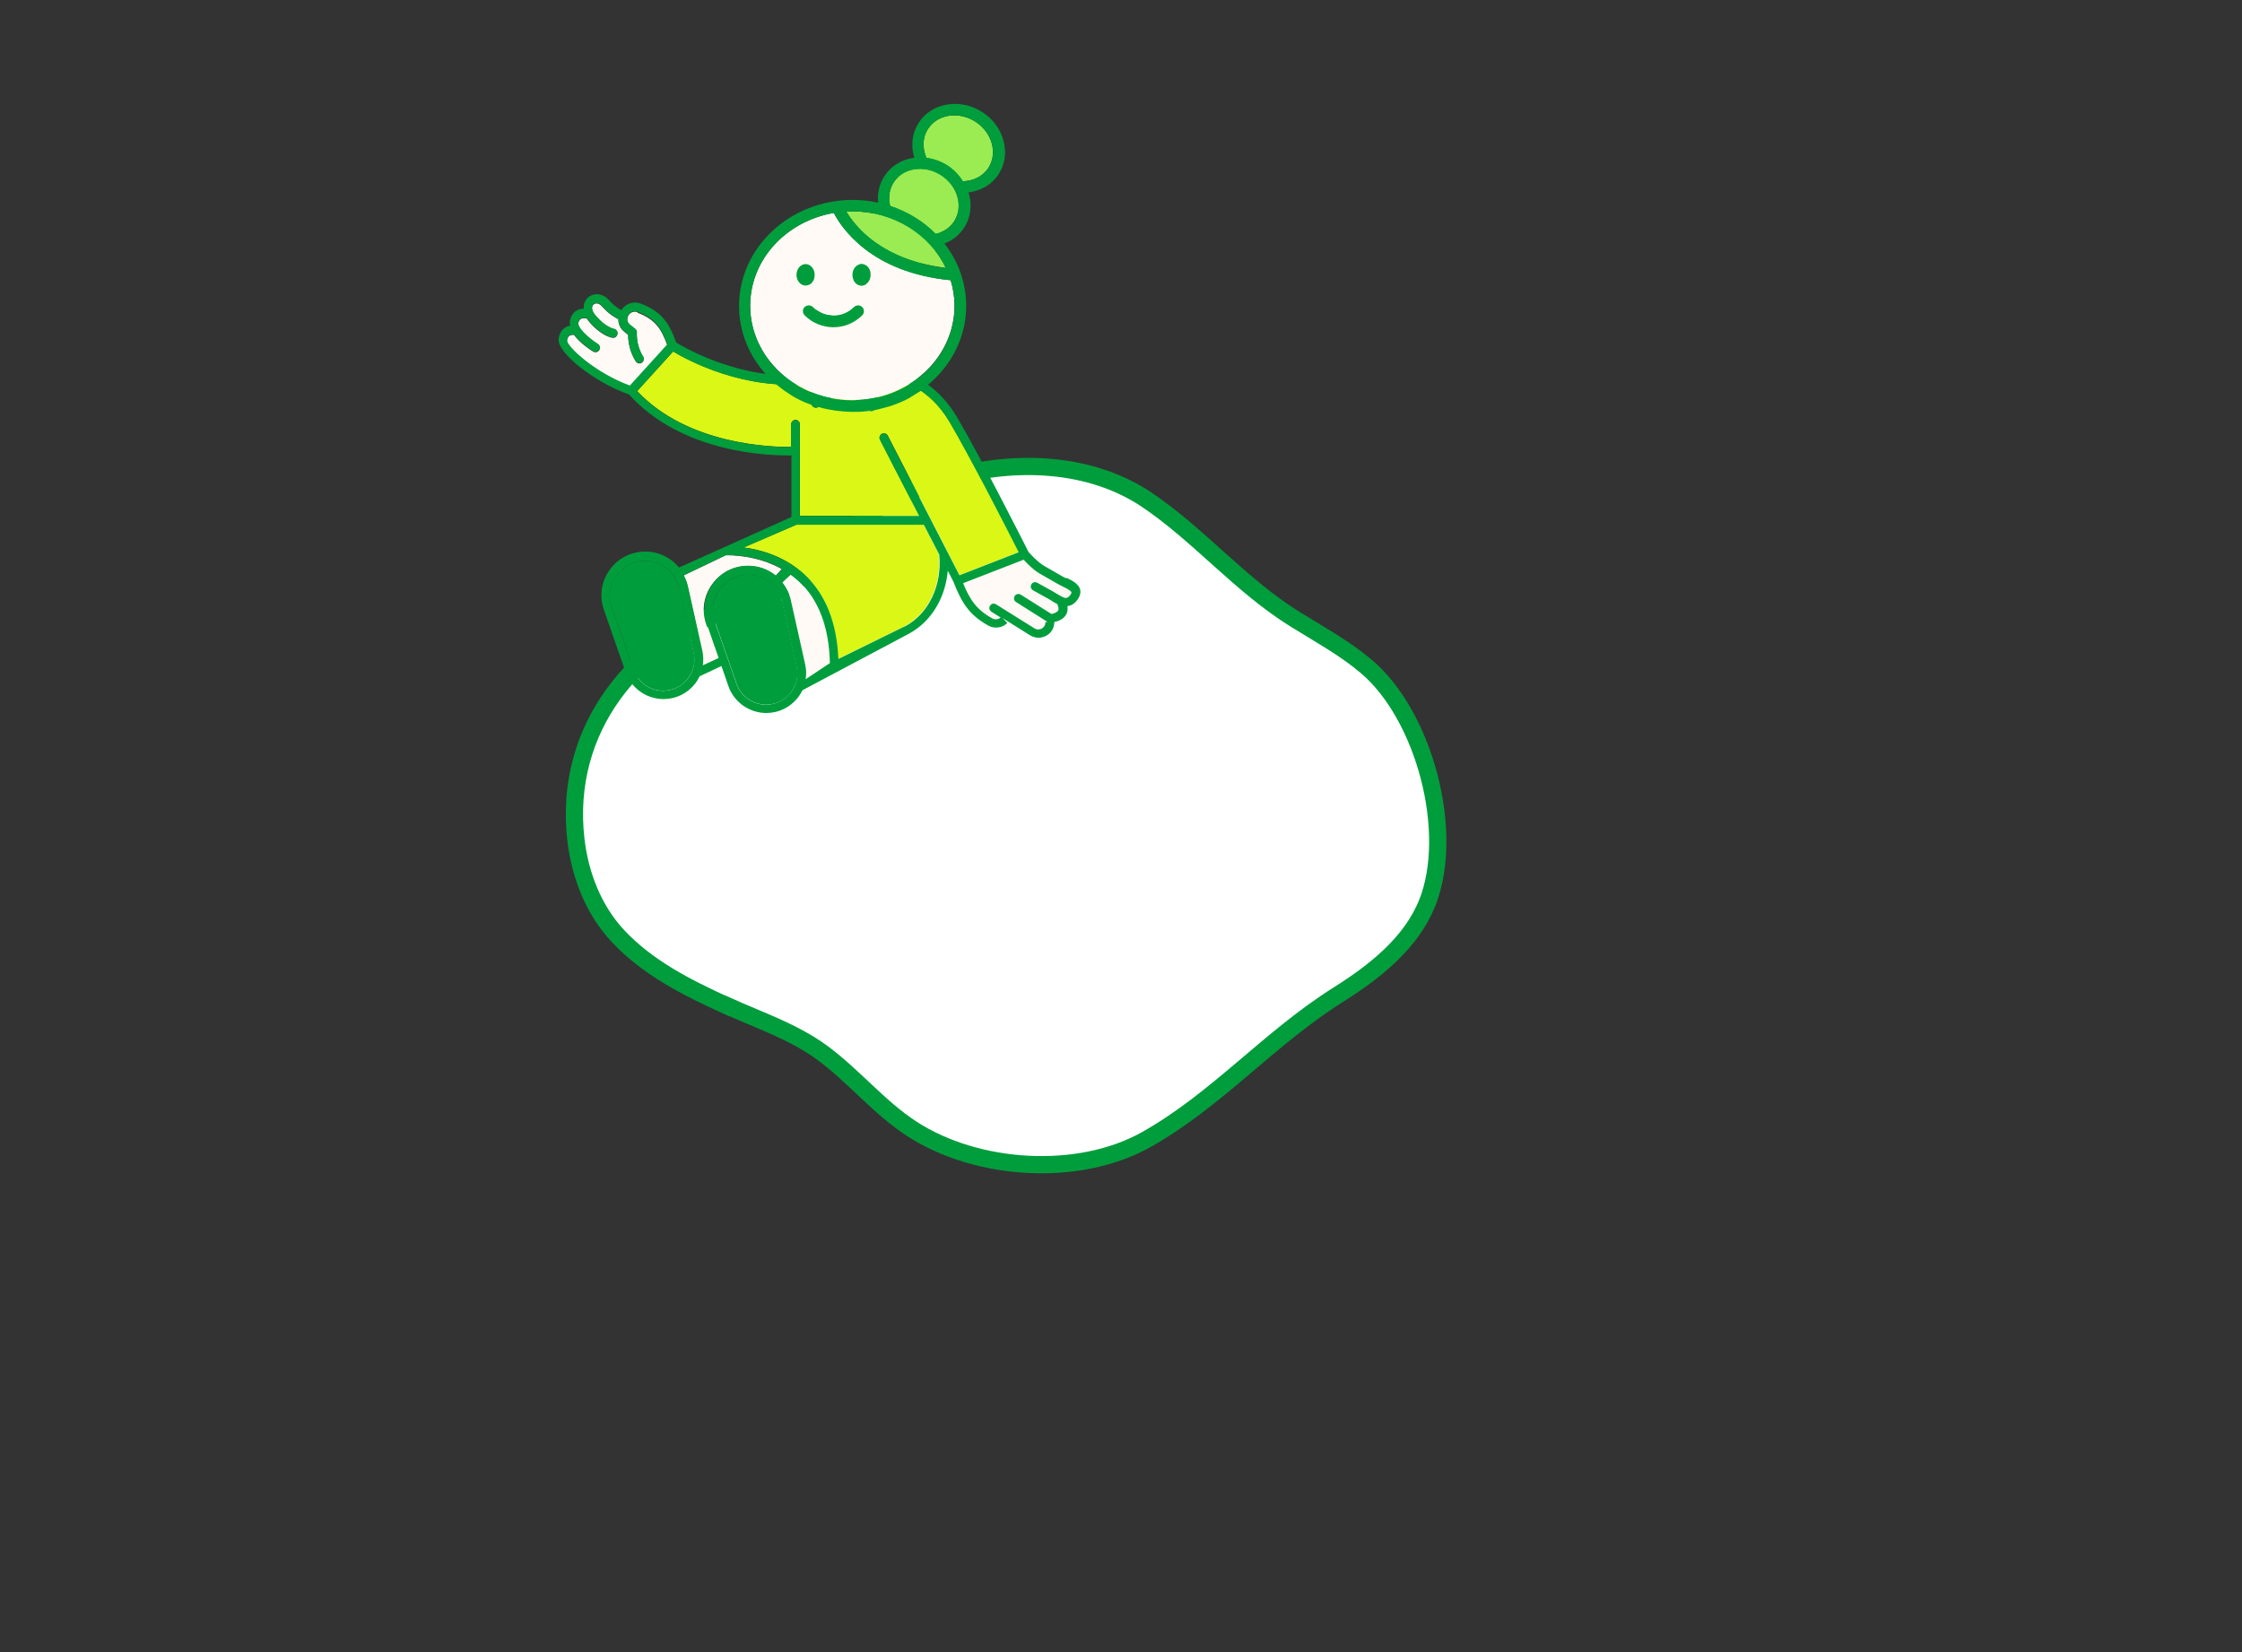 <?xml version="1.0" encoding="UTF-8"?>
<svg id="b" data-name="レイヤー_2" xmlns="http://www.w3.org/2000/svg" viewBox="0 0 190 140">
  <rect x="0" y="0" width="190" height="140" fill="#333333" stroke="none"/>
  <defs>
    <style>
      .e {
        fill: #fff;
        stroke: #009d3c;
        stroke-miterlimit: 10;
        stroke-width: 1.46px;
      }

      .f {
        fill: #9aec52;
      }

      .g {
        fill: none;
      }

      .h {
        fill: #009d3c;
      }

      .i {
        fill: #dbf715;
      }

      .j {
        fill: #fffaf5;
      }
    </style>
  </defs>
  <g id="c" data-name="イラスト_xFF08_動き_xFF09_">
    <path class="e" d="M61.58,85.21c2.73,1.24,5.64,2.2,8.07,3.98,2.7,1.98,4.82,4.65,7.64,6.48,5.49,3.56,14.1,4.14,19.87.89,5.97-3.36,10.39-8.58,16.24-12.26,3.11-1.96,6.18-4.37,7.55-7.78,2.39-5.99-.24-15.9-5.18-20.06-1.84-1.55-3.96-2.71-6.01-3.98-4.64-2.88-8.14-7.14-12.56-10.12-4.8-3.23-11.15-3.43-16.58-1.93-2.84.78-5.6,2.06-7.94,3.86-2.19,1.69-3.61,4.31-6.14,5.53-1.33.64-2.78,1.01-4.18,1.5-8.61,3.06-14.62,10.45-13.56,19.79.34,3,1.48,5.96,3.53,8.17,2.51,2.7,5.83,4.39,9.24,5.94Z"/>
    <g>
      <g>
        <path class="h" d="M78.24,17.21c.41.27.74.62.99,1.01.68-.02,1.29-.32,1.63-.86.29-.45.36-1,.21-1.55-.15-.57-.53-1.06-1.05-1.4-1.07-.69-2.42-.47-3.03.47-.34.54-.37,1.21-.1,1.84.46.06.92.22,1.33.48Z"/>
        <g>
          <path class="h" d="M66.29,51.03c-.31-1.37-1.5-2.33-2.9-2.33-.98,0-1.86.46-2.43,1.25-.57.8-.71,1.78-.38,2.7l1.84,5.28c.37,1.07,1.38,1.78,2.51,1.78.81,0,1.57-.36,2.07-1s.7-1.45.52-2.24l-1.22-5.46Z"/>
          <path class="j" d="M73.71,32.79c-.39.08-.79.12-1.19.14l1.05.84.14-.97Z"/>
          <path class="j" d="M70.54,32.76c-.36-.08-.7-.18-1.04-.3v1.01l1.04-.71Z"/>
          <path class="j" d="M90.04,49.68c-.11-.05-.21-.1-.29-.15l-.2-.11c-.49-.28-.97-.55-1.45-.83-.53-.31-1.08-.87-1.35-1.17l-5.13,1.99c.58,1.41,1.15,2.25,2.47,2.98.24.13.52.1.71-.07l-.78-.49c-.17-.11-.23-.34-.12-.51.11-.17.34-.23.51-.12l3.26,2.04c.2.12.44.12.64,0,.09-.05.3-.22.28-.53l.18-.02-2.66-1.68c-.17-.11-.23-.34-.12-.51.11-.17.34-.22.51-.12l2.61,1.64c.19-.03.47-.12.56-.29.08-.15,0-.37-.07-.55-.16-.08-.3-.17-.42-.24-.1-.06-.2-.12-.29-.18l-1.35-.75c-.18-.1-.24-.33-.14-.5.1-.18.33-.25.5-.14l1.35.75c.11.06.22.13.33.2.63.4.82.43,1.04.19.11-.13.17-.23.18-.32,0-.07-.12-.21-.76-.51Z"/>
          <path class="j" d="M78.7,26.17c0-.57-.09-1.11-.25-1.63-5.11-.48-6.99-3.38-7.45-4.29-3.03.52-5.34,2.97-5.34,5.92,0,3.32,2.92,6.03,6.52,6.03s6.52-2.7,6.52-6.03ZM72.77,23.51c.32,0,.58.31.58.69s-.26.69-.58.69-.58-.31-.58-.69.26-.69.58-.69ZM68.61,24.2c0-.38.26-.69.58-.69s.58.31.58.69-.26.69-.58.69-.58-.31-.58-.69ZM69.15,26.78c-.14-.15-.14-.38,0-.52s.38-.14.52,0c.72.72,1.9.72,2.62,0,.14-.14.38-.14.52,0s.14.38,0,.52c-.51.51-1.17.76-1.83.76s-1.33-.25-1.83-.76Z"/>
          <path class="h" d="M57.56,49.85c-.31-1.37-1.5-2.33-2.9-2.33-.98,0-1.86.46-2.43,1.25-.57.8-.71,1.78-.38,2.7l1.84,5.28c.37,1.07,1.38,1.78,2.51,1.78.81,0,1.57-.36,2.07-1,.51-.63.7-1.45.52-2.24l-1.22-5.46Z"/>
          <path class="j" d="M54.03,26.46c-.26-.1-.55-.02-.72.19-.12.15-.16.31-.15.48.02.16.1.31.23.41l.45.36s.02.02.03.03c.02.02.03.03.04.05.01.02.03.04.04.07,0,.02.01.04.02.06,0,.03,0,.05,0,.08,0,.01,0,.02,0,.04,0,.01-.08,1.05.53,2,.11.17.06.4-.11.51-.06.04-.13.06-.2.06-.12,0-.24-.06-.31-.17-.58-.9-.65-1.85-.65-2.26l-.31-.24c-.29-.23-.47-.55-.51-.91,0-.06,0-.11,0-.17-.31-.14-.82-.44-1.39-1.08-.27-.31-.56-.3-.72-.16-.18.15-.21.49.14.91.85,1.04,1.58,1.17,1.58,1.17.2.03.34.22.31.42-.03.18-.18.32-.36.32-.02,0-.03,0-.05,0-.1-.01-1.01-.17-2.05-1.43-.05-.06-.09-.13-.13-.19-.13-.04-.33-.07-.48,0-.04.02-.16.07-.24.32-.15.44.86,1.35,1.64,1.84.17.11.23.34.12.51-.07.11-.19.17-.32.17-.07,0-.13-.02-.2-.06-.25-.15-1.11-.72-1.62-1.41-.12,0-.27,0-.39.08-.11.08-.18.22-.2.43-.04.55,2.44,2.81,5.33,3.86l3.17-3.49c-.52-1.44-1.05-2.2-2.52-2.76Z"/>
          <path class="i" d="M80.46,35.72c-1.74-2.93-4.22-3.54-4.74-3.64-.39.2-.8.37-1.23.51l-.27,1.92c-.02.13-.11.24-.23.29-.04.02-.09.03-.14.03-.08,0-.16-.03-.23-.08l-2.16-1.72-2.11,1.45c-.11.08-.26.09-.38.02-.12-.06-.2-.19-.2-.33v-1.69c-5.64.68-10.52-1.98-11.72-2.7l-3.05,3.36c4.28,4.56,11.4,4.75,13.05,4.73v-1.92c0-.21.17-.37.37-.37s.37.17.37.37v7.76h10.11l-3.32-6.45c-.09-.18-.02-.41.16-.5.18-.09.41-.02.5.16l6.08,11.81,5.02-1.95c-.81-1.6-4.09-8.06-5.88-11.07Z"/>
          <path class="j" d="M60.35,49.52c.71-.99,1.81-1.56,3.03-1.56.89,0,1.71.31,2.35.84l.52-.58c-2.12-1.19-4.37-1.18-4.76-1.16l-3.57,1.71c.15.29.28.59.35.93l1.22,5.46c.09.42.1.84.04,1.25l1.32-.61-1-2.88c-.4-1.15-.23-2.38.48-3.38Z"/>
          <path class="i" d="M79.58,46.99l-1.31-2.53h-10.79l-4.47,1.93c1.4.18,3.46.72,5.16,2.3,1.78,1.65,2.74,4.06,2.86,7.14l5.62-2.76c2-1.08,3.14-3.45,2.9-6.05,0-.01,0-.02,0-.03Z"/>
          <path class="j" d="M67,48.69l-.71.67c.34.43.6.94.73,1.51l1.22,5.46c.09.41.1.83.04,1.23l2.04-1.36c-.07-3.04-.95-5.38-2.64-6.95-.22-.21-.45-.39-.69-.56Z"/>
          <path class="h" d="M77.5,21.58c.5-.12.91-.39,1.17-.8.29-.45.36-1,.21-1.55-.15-.57-.53-1.06-1.05-1.4-.52-.34-1.13-.47-1.71-.37-.56.09-1.03.39-1.32.84-.28.43-.35.97-.22,1.5,1.12.37,2.11.99,2.91,1.79Z"/>
          <path class="h" d="M78.15,23.76c-1.01-2.12-3.3-3.61-5.97-3.61-.13,0-.26.01-.38.02.56.95,2.28,3.09,6.35,3.6Z"/>
          <ellipse class="h" cx="69.2" cy="24.2" rx=".58" ry=".69"/>
          <ellipse class="h" cx="72.77" cy="24.2" rx=".58" ry=".69"/>
          <path class="h" d="M72.82,26.25c-.14-.14-.38-.14-.52,0-.72.72-1.9.72-2.62,0-.14-.14-.38-.14-.52,0s-.14.38,0,.52c.51.51,1.17.76,1.83.76s1.33-.25,1.83-.76c.14-.15.14-.38,0-.52Z"/>
          <path class="h" d="M90.36,49.01c-.09-.04-.18-.09-.24-.12l-.2-.11c-.48-.27-.96-.55-1.44-.83-.56-.33-1.19-1.03-1.32-1.18-.31-.62-4.09-8.1-6.07-11.44-1.47-2.47-3.39-3.44-4.51-3.8,1.73-1.24,2.85-3.18,2.85-5.37,0-.73-.13-1.43-.36-2.09,0,0,0-.01,0-.02-.24-.68-.59-1.31-1.03-1.87.52-.2.96-.55,1.26-1.02.4-.63.51-1.39.31-2.15,0-.03-.03-.07-.04-.1.8-.1,1.5-.51,1.93-1.17.4-.63.51-1.39.31-2.15-.2-.74-.69-1.39-1.36-1.83-1.41-.9-3.23-.6-4.05.69-.42.66-.51,1.47-.27,2.24-.03,0-.06,0-.09,0-.77.13-1.42.54-1.83,1.17-.32.5-.45,1.08-.39,1.68-.52-.11-1.06-.18-1.62-.18-4,0-7.26,3.04-7.26,6.77,0,2.35,1.29,4.42,3.25,5.64-5.44.46-10.17-2.31-10.89-2.75-.59-1.65-1.23-2.62-2.99-3.29-.57-.22-1.19-.05-1.58.44-.03.04-.05.07-.07.11-.24-.12-.62-.36-1.05-.85-.57-.64-1.33-.6-1.76-.24-.25.22-.41.56-.38.97-.15,0-.32.02-.48.09-.21.09-.5.3-.65.76-.06.19-.06.39-.02.58-.15.03-.31.08-.45.18-.2.14-.46.41-.53.95-.15,1.17,3.07,3.7,5.97,4.71,4.5,5,11.94,5.2,13.76,5.16v5.22l-9.52,4.28c-.69-.83-1.71-1.35-2.86-1.35-1.22,0-2.33.57-3.03,1.56-.71.99-.88,2.22-.48,3.38l1.84,5.28c.47,1.36,1.77,2.28,3.21,2.28,1.04,0,2-.46,2.65-1.27.17-.21.3-.43.41-.66l1.85-.87.59,1.7c.47,1.36,1.77,2.28,3.21,2.28,1.04,0,2-.46,2.65-1.27.17-.21.3-.43.42-.66l9.02-4.79c1.89-1.02,3.09-3.03,3.29-5.34l.49.96c.68,1.74,1.32,2.79,2.94,3.69.21.12.44.17.67.17.34,0,.68-.13.94-.38l-.25-.28-.17-.16,2.36,1.48c.22.13.46.2.71.2s.49-.07.71-.2c.4-.24.62-.65.63-1.13.3-.06.76-.22,1-.63.12-.21.15-.45.11-.72.25-.02.5-.13.73-.39.23-.26.35-.51.37-.77.04-.65-.69-1-1.18-1.24ZM77.01,14.88c.6-.94,1.96-1.15,3.03-.47.52.34.9.83,1.05,1.4.15.55.08,1.1-.21,1.55-.34.53-.96.84-1.63.86-.25-.4-.58-.75-.99-1.01-.41-.27-.87-.42-1.33-.48-.27-.63-.25-1.31.1-1.84ZM74.81,18.3c.29-.45.76-.75,1.32-.84.58-.09,1.18.04,1.71.37.52.34.9.83,1.05,1.4.15.55.08,1.1-.21,1.55-.26.41-.68.68-1.17.8-.79-.8-1.79-1.42-2.91-1.79-.13-.53-.06-1.07.22-1.5ZM72.18,20.14c2.67,0,4.96,1.49,5.97,3.61-4.08-.5-5.79-2.64-6.35-3.6.13,0,.25-.02.38-.02ZM65.66,26.17c0-2.95,2.31-5.41,5.34-5.92.46.91,2.34,3.81,7.45,4.29.16.52.25,1.07.25,1.63,0,3.32-2.92,6.03-6.52,6.03s-6.52-2.7-6.52-6.03ZM73.71,32.79l-.14.97-1.05-.84c.41-.02.81-.06,1.19-.14ZM70.54,32.76l-1.04.71v-1.01c.33.12.68.22,1.04.3ZM48.05,28.85c.03-.21.09-.35.2-.43.12-.08.27-.09.39-.08.51.69,1.37,1.26,1.62,1.41.06.04.13.06.2.06.12,0,.25-.06.32-.17.11-.17.06-.4-.12-.51-.78-.49-1.79-1.4-1.64-1.84.08-.24.2-.3.24-.32.15-.07.35-.03.48,0,.04.06.08.13.13.19,1.04,1.26,1.95,1.42,2.05,1.43.02,0,.03,0,.05,0,.18,0,.34-.13.36-.32.03-.2-.11-.39-.31-.42,0,0-.73-.13-1.58-1.17-.34-.42-.31-.75-.14-.91.16-.13.45-.14.72.16.57.64,1.07.94,1.39,1.08,0,.06,0,.11,0,.17.04.36.22.68.51.91l.31.24c0,.41.07,1.35.65,2.26.07.11.19.17.31.17.07,0,.14-.02.2-.06.17-.11.22-.34.11-.51-.61-.95-.53-1.99-.53-2,0-.01,0-.02,0-.04,0-.03,0-.05,0-.08,0-.02-.01-.04-.02-.06,0-.02-.02-.04-.04-.07-.01-.02-.03-.04-.04-.05,0,0-.01-.02-.03-.03l-.45-.36c-.13-.1-.21-.25-.23-.41-.02-.16.03-.33.15-.48.17-.21.45-.29.72-.19,1.48.56,2,1.33,2.52,2.76l-3.17,3.49c-2.89-1.05-5.37-3.31-5.33-3.86ZM58.27,57.54c-.51.63-1.26,1-2.07,1-1.13,0-2.14-.72-2.51-1.78l-1.84-5.28c-.32-.92-.18-1.91.38-2.7.57-.8,1.45-1.25,2.43-1.25,1.4,0,2.6.96,2.9,2.33l1.22,5.46c.18.79-.01,1.61-.52,2.24ZM59.56,56.39c.06-.41.05-.83-.04-1.25l-1.22-5.46c-.07-.33-.2-.64-.35-.93l3.57-1.71c.38-.01,2.63-.03,4.76,1.16l-.52.58c-.64-.53-1.47-.84-2.35-.84-1.22,0-2.33.57-3.03,1.56-.71.99-.88,2.23-.48,3.38l1,2.88-1.32.61ZM66.99,58.72c-.51.63-1.26,1-2.07,1-1.13,0-2.14-.72-2.51-1.78l-1.84-5.28c-.32-.92-.18-1.91.38-2.7.57-.8,1.45-1.25,2.43-1.25,1.4,0,2.6.96,2.9,2.33l1.22,5.46c.18.79-.01,1.61-.52,2.24ZM68.28,57.55c.06-.41.05-.82-.04-1.23l-1.22-5.46c-.13-.57-.39-1.08-.73-1.51l.71-.67c.23.17.47.35.69.56,1.69,1.57,2.57,3.91,2.64,6.95l-2.04,1.36ZM76.67,53.08l-5.62,2.76c-.13-3.08-1.08-5.49-2.86-7.14-1.7-1.58-3.76-2.12-5.16-2.3l4.47-1.93h10.79l1.31,2.53s0,.02,0,.03c.24,2.6-.91,4.98-2.9,6.05ZM75.23,36.93c-.09-.18-.32-.25-.5-.16-.18.09-.25.32-.16.5l3.32,6.45h-10.11v-7.76c0-.21-.17-.37-.37-.37s-.37.17-.37.37v1.92c-1.64.02-8.77-.17-13.05-4.73l3.05-3.36c1.19.72,6.08,3.38,11.72,2.7v1.69c0,.14.08.26.2.33.12.06.27.06.38-.02l2.11-1.45,2.16,1.72c.07.05.15.08.23.08.05,0,.09,0,.14-.03.12-.05.21-.16.23-.29l.27-1.92c.43-.13.84-.3,1.23-.51.52.1,3,.71,4.74,3.64,1.78,3.01,5.07,9.47,5.88,11.07l-5.02,1.95-6.08-11.81ZM90.62,50.52c-.22.24-.4.21-1.04-.19-.11-.07-.22-.14-.33-.2l-1.35-.75c-.18-.1-.4-.03-.5.14-.1.18-.03.41.14.5l1.35.75c.1.05.19.11.29.18.12.08.27.16.42.24.08.18.16.4.07.55-.09.16-.37.25-.56.29l-2.61-1.64c-.17-.11-.4-.06-.51.12-.11.17-.06.4.12.51l2.66,1.68-.18.02c.02.31-.19.47-.28.53-.2.12-.45.12-.64,0l-3.26-2.04c-.17-.11-.4-.06-.51.12-.11.17-.06.4.12.51l.78.49c-.2.17-.48.2-.71.07-1.33-.73-1.9-1.58-2.47-2.98l5.13-1.99c.27.3.82.86,1.35,1.17.48.28.97.56,1.45.83l.2.11c.08.04.18.09.29.15.64.3.76.45.76.51,0,.09-.07.2-.18.32Z"/>
        </g>
      </g>
      <g>
        <path class="f" d="M80.28,14.01c.55.35.99.82,1.32,1.35.9-.02,1.71-.43,2.17-1.14.38-.6.48-1.33.28-2.06-.21-.75-.7-1.41-1.39-1.85-1.42-.91-3.22-.63-4.02.62-.46.71-.49,1.61-.13,2.45.62.08,1.22.29,1.77.64Z"/>
        <g>
          <path class="j" d="M74.26,34.7c-.51.1-1.04.16-1.58.18"/>
          <path class="j" d="M80.89,25.91c0-.75-.12-1.48-.33-2.17-6.79-.64-9.28-4.49-9.9-5.7-4.03.69-7.09,3.95-7.09,7.86,0,4.41,3.88,8,8.66,8s8.66-3.59,8.66-8ZM73.01,22.38c.43,0,.77.41.77.91s-.35.91-.77.91-.77-.41-.77-.91.35-.91.77-.91ZM67.49,23.29c0-.5.35-.91.77-.91s.77.41.77.91-.35.91-.77.91-.77-.41-.77-.91ZM68.2,26.72c-.19-.19-.19-.5,0-.7s.5-.19.7,0c.96.96,2.52.96,3.48,0,.19-.19.5-.19.7,0s.19.5,0,.7c-.67.67-1.55,1.01-2.44,1.01s-1.76-.34-2.44-1.01Z"/>
          <path class="i" d="M76.93,33.76c-.52.27-1.07.5-1.64.67"/>
          <path class="f" d="M79.3,19.82c.66-.16,1.21-.52,1.56-1.06.38-.6.48-1.33.28-2.06-.21-.75-.7-1.41-1.39-1.85-.69-.45-1.5-.62-2.27-.5-.75.12-1.37.52-1.75,1.11-.37.57-.46,1.29-.29,1.99,1.49.49,2.81,1.31,3.86,2.37Z"/>
          <path class="f" d="M80.16,22.71c-1.34-2.82-4.39-4.8-7.93-4.8-.17,0-.34.01-.51.02.75,1.27,3.02,4.11,8.43,4.77Z"/>
          <ellipse class="h" cx="68.27" cy="23.29" rx=".77" ry=".91"/>
          <ellipse class="h" cx="73.01" cy="23.29" rx=".77" ry=".91"/>
          <path class="h" d="M73.07,26.02c-.19-.19-.5-.19-.7,0-.96.96-2.52.96-3.48,0-.19-.19-.5-.19-.7,0s-.19.5,0,.7c.67.67,1.55,1.01,2.44,1.01s1.76-.34,2.44-1.01c.19-.19.19-.5,0-.7Z"/>
          <path class="h" d="M78.64,10.93c.8-1.25,2.61-1.53,4.02-.62.69.45,1.19,1.1,1.39,1.85.2.73.1,1.46-.28,2.06-.46.71-1.27,1.11-2.17,1.14-.33-.53-.77-.99-1.32-1.35-.55-.35-1.15-.56-1.77-.64-.36-.84-.33-1.74.13-2.45ZM75.73,15.46c.38-.6,1.01-.99,1.75-1.11.77-.12,1.57.05,2.27.5.69.45,1.19,1.1,1.39,1.85.2.73.1,1.46-.28,2.06-.35.54-.9.91-1.56,1.06-1.05-1.06-2.37-1.88-3.86-2.37-.17-.7-.08-1.41.29-1.99ZM72.23,17.91c3.54,0,6.59,1.98,7.93,4.8-5.41-.67-7.69-3.51-8.43-4.77.17,0,.34-.02.51-.02ZM63.58,25.91c0-3.92,3.06-7.18,7.09-7.86.62,1.21,3.11,5.05,9.9,5.7.21.69.33,1.42.33,2.17,0,4.41-3.88,8-8.66,8s-8.66-3.59-8.66-8ZM78.09,33.04c2.3-1.64,3.79-4.22,3.79-7.12,0-.97-.17-1.9-.47-2.77,0,0,0-.01,0-.02-.32-.9-.79-1.74-1.37-2.49.69-.27,1.27-.73,1.67-1.35.54-.84.68-1.85.41-2.85-.01-.05-.04-.09-.05-.13,1.06-.14,2-.67,2.56-1.55.54-.84.68-1.85.41-2.85-.27-.99-.91-1.85-1.81-2.42-1.87-1.2-4.29-.79-5.38.92-.56.88-.68,1.95-.36,2.97-.04,0-.08,0-.12,0-1.03.17-1.89.72-2.43,1.56-.42.66-.6,1.44-.52,2.23-.69-.15-1.41-.23-2.15-.23-5.32,0-9.64,4.03-9.64,8.99,0,3.12,1.72,5.88,4.32,7.49,0,0,2.11,1.57,5.77,1.48.54-.02,1.07-.08,1.58-.18l1.03-.27c.57-.18,1.12-.4,1.64-.67l1.16-.72Z"/>
        </g>
      </g>
    </g>
  </g>
  <g id="d" data-name="SVG書き出し枠">
    <rect class="g" width="190" height="140"/>
  </g>
</svg>